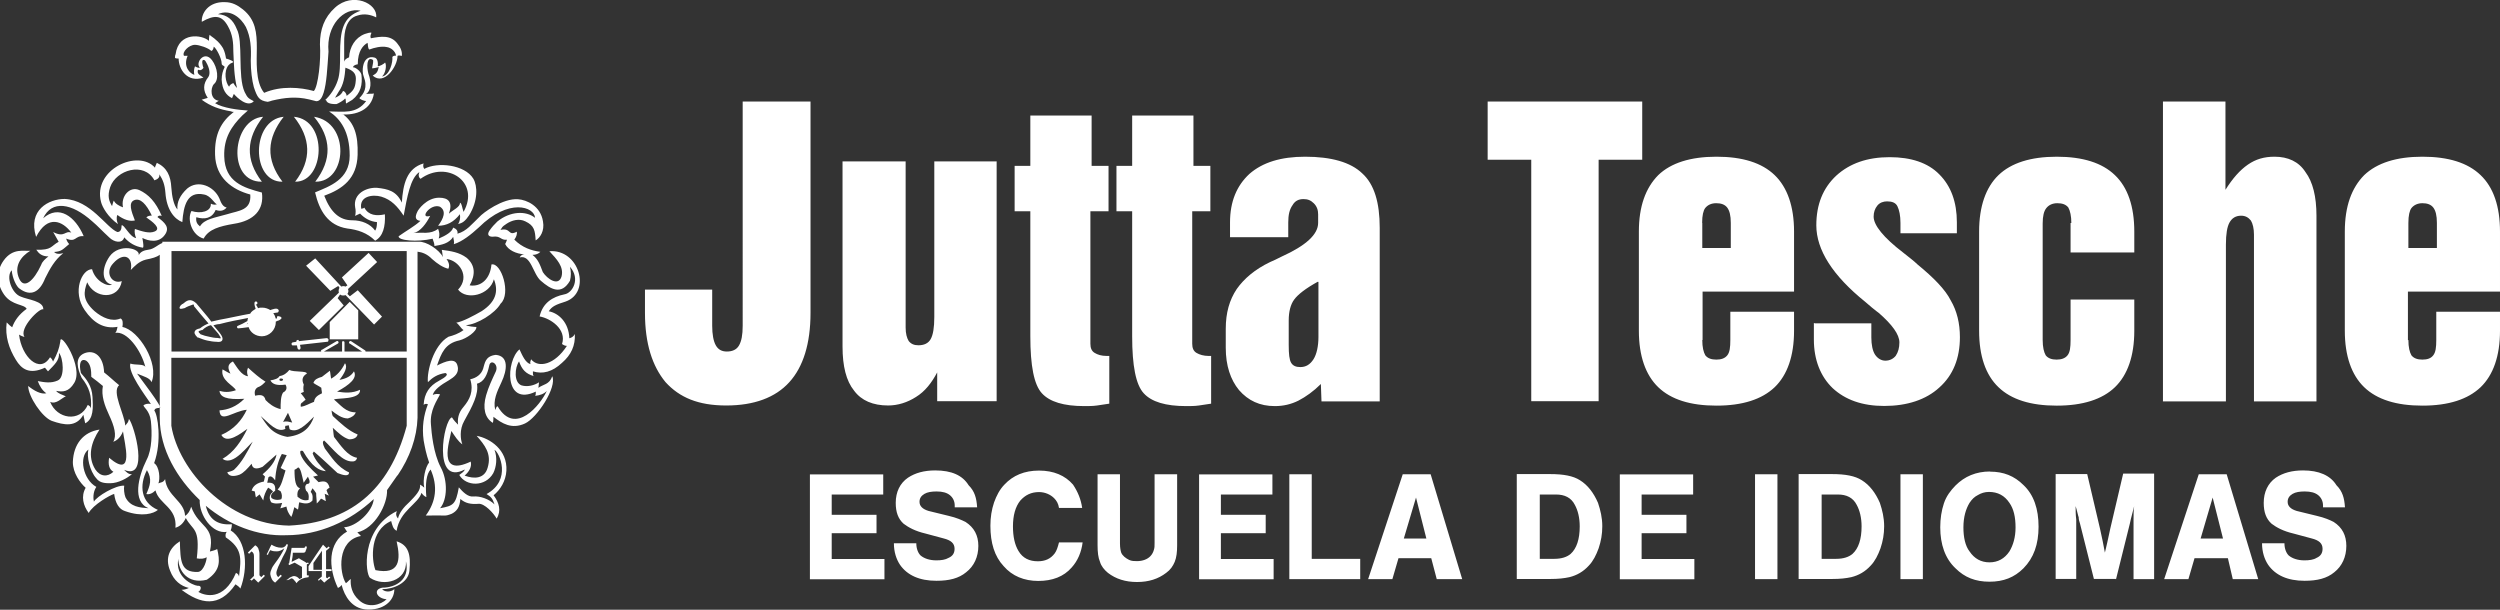 <?xml version="1.0" encoding="UTF-8"?>
<svg xmlns="http://www.w3.org/2000/svg" id="Capa_1" version="1.1" viewBox="0 0 164 40">
  <rect x="0" y="0" width="164" height="40" fill="#333333" stroke="none"/>
  <defs>
    <style>
      .st0 {
        fill: #fff;
        fill-rule: evenodd;
      }
    </style>
  </defs>
  <path class="st0" d="M153.86,33.28h-1.47v-.12c0-.28-.12-.52-.32-.68-.2-.16-.48-.24-.88-.24-.32,0-.6.04-.8.16-.2.12-.32.28-.32.52,0,.28.2.48.6.6l1.31.32c.52.12.88.28,1.11.4.56.36.83.88.83,1.57,0,.72-.28,1.33-.79,1.73-.48.4-1.11.56-1.95.56-1.11,0-1.91-.36-2.39-1.05-.24-.36-.4-.84-.4-1.41h1.47c0,.36.12.64.28.8.24.2.6.32,1.03.32.32,0,.6-.04.79-.16.28-.12.4-.32.4-.6,0-.36-.24-.56-.72-.68l-1.19-.32c-.68-.16-1.11-.4-1.43-.64-.36-.32-.52-.76-.52-1.37,0-.72.28-1.29.79-1.65.48-.32,1.07-.48,1.79-.48,1.03,0,1.79.32,2.19.97.4.4.52.84.56,1.45ZM146.15,36.62h-2.19l-.4,1.37h-1.59l2.27-6.88h1.83l2.07,6.88h-1.67l-.32-1.37ZM145.83,35.33l-.68-2.69-.79,2.69h1.47ZM138.79,37.98h-1.43l-.92-3.66c-.04-.12-.08-.24-.08-.4-.04-.08-.04-.16-.08-.28-.04-.16-.08-.32-.12-.44,0,.28,0,.56.04.88v3.9h-1.35v-6.88h2.07l.84,3.58c.12.56.24,1.09.32,1.57.04-.12.08-.36.16-.68,0-.04.08-.32.2-.92l.84-3.58h2.03v6.92h-1.35v-3.9c0-.32,0-.6.04-.88-.08.36-.2.72-.28,1.13l-.91,3.66ZM130.55,30.94c.88,0,1.59.28,2.19.88.68.64.99,1.57.99,2.73s-.32,2.05-.99,2.73c-.6.6-1.31.88-2.23.88s-1.63-.28-2.23-.88c-.68-.64-1-1.57-1-2.69,0-.56.08-1.09.24-1.57.16-.48.44-.84.76-1.17.6-.6,1.35-.92,2.27-.92ZM130.48,32.27c-.28,0-.52.08-.72.2-.24.12-.4.28-.56.52-.24.4-.4.92-.4,1.61,0,.64.12,1.21.4,1.57.32.48.76.72,1.31.72s.99-.24,1.31-.72c.24-.4.4-.92.4-1.57,0-.68-.12-1.21-.4-1.61-.32-.48-.76-.72-1.35-.72ZM126.14,31.11v6.88h-1.47v-6.88h1.47ZM117.99,37.98v-6.88h2.19c.88,0,1.51.12,1.95.4.52.32.91.84,1.19,1.49.16.48.28.97.28,1.53,0,.52-.08.97-.24,1.45-.16.44-.36.84-.64,1.13-.36.4-.79.64-1.27.76-.36.08-.76.12-1.23.12h-2.23ZM119.46,36.66h.99c.48,0,.83-.12,1.07-.32.4-.36.6-.97.6-1.81,0-.56-.12-1.05-.32-1.41-.24-.48-.68-.68-1.23-.68h-1.07v4.22h-.04ZM116.6,31.11v6.88h-1.47v-6.88h1.47ZM111.07,31.11v1.33h-3.38v1.33h2.94v1.21h-2.94v1.69h3.46v1.33h-4.89v-6.88h4.81ZM99.5,37.98v-6.88h2.19c.88,0,1.51.12,1.95.4.52.32.91.84,1.19,1.49.16.48.28.97.28,1.53,0,.52-.08.97-.24,1.45-.16.44-.36.84-.64,1.13-.36.4-.79.64-1.27.76-.36.08-.76.12-1.23.12h-2.23ZM100.97,36.66h.99c.48,0,.83-.12,1.07-.32.4-.36.6-.97.6-1.81,0-.56-.12-1.05-.32-1.41-.24-.48-.68-.68-1.23-.68h-1.07v4.22h-.04ZM93.89,36.62h-2.15l-.4,1.37h-1.59l2.27-6.88h1.83l2.07,6.88h-1.67l-.36-1.37ZM93.57,35.33l-.68-2.69-.8,2.69h1.47ZM86.05,31.11v5.55h3.18v1.33h-4.65v-6.88h1.47ZM83.47,31.11v1.33h-3.38v1.33h2.94v1.21h-2.94v1.69h3.46v1.33h-4.89v-6.88h4.81ZM75.75,31.11h1.47v4.66c0,.44-.04.8-.16,1.09-.12.28-.28.52-.56.72-.52.4-1.15.6-1.91.6s-1.39-.2-1.91-.6c-.24-.2-.44-.44-.52-.72-.12-.28-.16-.64-.16-1.09v-4.66h1.47v4.54c0,.28.04.48.08.6.08.2.28.36.52.48.16.08.36.08.52.08.36,0,.68-.12.87-.32.12-.12.2-.28.24-.44.04-.12.04-.24.04-.44v-4.5ZM70.98,33.32h-1.51c-.04-.28-.16-.48-.32-.64-.24-.24-.6-.4-.99-.4-.52,0-.91.2-1.23.56-.32.4-.48.97-.48,1.69,0,.68.12,1.21.36,1.61.28.48.72.68,1.27.68.48,0,.84-.16,1.11-.52.12-.16.2-.4.28-.72h1.55c-.08.64-.32,1.21-.72,1.65-.52.6-1.27.88-2.19.88s-1.71-.32-2.27-.97c-.6-.64-.87-1.53-.87-2.65,0-.56.08-1.05.24-1.53.16-.44.36-.84.68-1.17.56-.6,1.31-.92,2.27-.92s1.71.32,2.23.92c.32.48.52.97.6,1.53ZM64.1,33.28h-1.47v-.12c0-.28-.12-.52-.32-.68-.2-.16-.48-.24-.87-.24-.32,0-.6.04-.8.16-.2.12-.32.28-.32.52,0,.28.2.48.6.6l1.31.32c.52.12.87.28,1.11.4.56.36.84.88.84,1.57,0,.72-.28,1.33-.8,1.73-.48.4-1.11.56-1.95.56-1.11,0-1.91-.36-2.39-1.05-.24-.36-.4-.84-.4-1.41h1.47c0,.36.12.64.28.8.24.2.6.32,1.03.32.32,0,.6-.04.8-.16.28-.12.4-.32.4-.6,0-.36-.24-.56-.72-.68l-1.19-.32c-.68-.16-1.11-.4-1.43-.64-.36-.32-.52-.76-.52-1.37,0-.72.28-1.29.8-1.65.48-.32,1.07-.48,1.79-.48,1.07,0,1.79.32,2.19.97.4.4.52.84.56,1.45ZM57.94,31.11v1.33h-3.38v1.33h2.94v1.21h-2.94v1.69h3.46v1.33h-4.89v-6.88h4.81Z"></path>
  <path class="st0" d="M21.31,6.58c.36-.32.68-.8.84-1.29.16-.44.16-1.09.16-1.73,0-1.53.16-2.45,1.35-2.86-1.11-.24-2.27.97-2.11,2.69-.08,1.09-.12,2.05-.32,2.69-.08.24-.2.56-.48.56l-.48-.12c-.84-.2-1.59-.12-2.43.08-.04,0-.08.04-.12.04s-.12.04-.16.04c-.56-.08-.68-.28-.91-.97-.12-.44-.2-1.09-.2-1.73.04-.84,0-1.53-.32-2.21-.32-.6-1.03-1.21-1.83-.84.6.04.99.36,1.23.97.44.8.04,3.1.52,4.14.2.4.24.4.6.6-.4.44-1.11-.24-1.31-.48-.04.12-.08.16-.12.28-.4-.2-.64-.56-.68-1.21,0-.32.08-.6.2-.84-.08-.12-.2-.08-.2-.24,0-.32-.36-1.01-.52-1.09,0,.12-.08.28-.16.28-.2-.2-.8-.4-1.07-.4-.4,0-.87.48-.72.72h.24c-.32.72.16,1.17.44,1.25-.04-.16-.04-.36.04-.56.12.08.28.12.32.08-.32-.28.28-1.17.8-.48.36.48.48,1.29.12,1.57-.24.28-.24,1.01.32,1.09-.08.04-.16.12-.24.16.52.32,1.51.44,2.15.48l-.36.32c-.72.72-1.23,1.49-1.19,2.69.04,1.69,1.27,2.05,2.47,2.37.16,1.13-.52,1.85-1.83,2.05-.95.16-1.67.36-1.99.97-.76-.2-1.11-1.25-.8-1.81.6.2,1.31.04,1.27-.48.16.08.28.08.4.04-.16-.04-.4-.56-.84-.64-1.11-.24-1.35.72-1.43,1.81-.52-.2-1.03-.8-1.11-1.93-.04-.52-.16-.84-.4-1.21.04.2-.08.32-.32.4-.68-1.25-2.51-.68-2.9.44-.2.6-.08.92.12,1.25.04-.12.08-.32.12-.36.08.2.36.36.6.44-.16-.72.44-1.41,1.07-1.13.6.28,1.07.76,1.47,1.69-.16-.04-.24,0-.28.08.48.36.84.68.48,1.17-.4.56-1.07.4-1.47.2.08.44.08.6.04.64-.52-.08-.91-.32-1.23-.68-.12.44-.68.32-.99,0-.44-.4-.76-.76-1.11-1.05-1.35-1.21-2.66-1.41-3.22-.2,1.03-.92,2.11-.12,2.66,1.17-.6-.04-.48.44-1.15.16.04.16.12.28.2.36-.44.36-.48.48-.99.52.12.12.28.16.6.08-.56.44-.87,1.01-1.19,1.65-.36.92-.95,1.21-1.67.68-.2-.12-.48-.68-.52-1.21-.4.4,0,1.53.6,1.73.44.2,1.51.28,1.47.84-.2-.16-1.63,1.25-1.23,1.81-.12-.04-.24-.08-.36-.16.16,1.45,1.35,2.61,2.03,1.49.08.04.16.16.2.28.28-.52.4-.84.48-1.33-.04-.72,1.55,1.69.91,2.73-.36.6-.76.6-1.19.52.16.2.4.24.64.36-.24.08-.64.56-1.03.36.44,1.13,1.95,1.37,2.47.2.12.08.16.08.2.24.08-.84-.12-1.41-.6-2.01-.28-.6-.48-1.33.16-1.61.68-.28,1.27.2,1.31,1.25.36.28.64.56.99.84-.52.4.36,1.93.4,2.65.12-.16.2-.2.24-.44.36.44,1.35,4.06-.32,3.34.16.16.32.32.52.28-.32.28-.91.6-1.43.6-.28,0-.68,0-.91-.32-.44-.48-.64-1.45-.52-1.89-.64.48-.36,1.97.52,2.45-.24.36-.2.8-.16.97.2-.36,1.43-1.09,1.99-1.05-.04.2,0,.56.08.76.32.64.95.68,1.51.72-1.07-.44-.68-2.05-.12-3.18.36-.68.36-1.77.28-2.53-.08-.72-.52-.92-.48-1.05.12-.08.28-.12.48-.08-.4-.6-1.51-2.05-1.35-2.65.32.12.91,0,.99.24-.28-1.13-1.23-2.41-1.99-2.25.08-.04.12-.2.16-.4-.91.16-1.59-.28-2.15-1.09-.84-1.21-.2-2.69.48-2.69.2.76.99,1.17,1.31,1.01-.68-.12-.72-1.05-.16-1.85.64-.88,2.03-.52,1.91-.08.12-.24.36-.32.64-.36.36-.04.6-.32.91-.44v-.08h16.82c.48-.04,1.35.52,1.59,1.01-.04-.16-.04-.32-.08-.48.6.08,1.15.16,1.63.52.56.48.6,1.09.2,1.81.76.12,1.35-.44,1.43-1.37.64-.16,1.31,1.93.6,2.57-.36.64-1.55,1.37-2.27,1.41.12.08.56.12.68.12.04.28-.64.76-1.11.88-.95.2-1.19.84-1.47,1.65.56-.28,1.23-.56,1.35.04.12.48-.24.72-.56.92-.56.32-.99.64-1.07.97.16-.08.32-.08.48-.04-.2.4-.68,1.05-.6,1.97.04.56.16,1.89.64,2.81.48.88.44,2.13-.04,2.69.87-.16,1.03-.24,1.23-1.37.28.32.6.64.95.6.44-.04,1.03.16,1.39.52-.12-.36-.2-.48-.52-.68,1.67-.92.84-2.73.52-2.9.2.52.12,1.13-.08,1.53-.52.92-1.79.88-2.23.12.08-.08.32-.2.36-.36-2.15,1.13-1.39-3.3-.84-3.42.12.2.28.36.4.48-.04-.36,0-.76.36-1.17.4-.48.68-1.01.44-1.81.4-.08.72-.32.84-.68.12-.36.12-.84.84-.92.84.08.76.97.36,1.81-.28.6-.56,1.17-.4,1.81.04-.08.08-.28.16-.24,1.15,1.97,2.82-.12,3.22-1.01-.2.2-.44.28-.76.32.04-.08.04-.16.04-.28-2.11,1.01-1.95-2.05-1.07-2.77.2.44.4.88.72.97-.04-.12,0-.2.04-.32.48.6,1.55.36,2.35-.88-.12,0-.2-.04-.32-.12.32-.97-.76-1.69-1.47-1.81.2-.88.84-1.29,1.63-1.45.52-.08,1.07-1.01.36-1.81.08.32.08.6,0,.92-.56.97-1.27.56-1.91,0-.52-.44-.64-1.73-1.39-1.53.08-.16.2-.2.32-.2-.56-.04-1.07-.28-1.27-.68.04-.08.08-.16.12-.28-.44.04-.4-.28-.95-.2-.28,0-.36-.16-.2-.4.2-.28.28-.36.52-.6.84-.68,1.87-.72,2.47-.24-.04-.72-1.71-1.33-3.7.64-.48.44-1.07.92-1.63,1.09.04-.12,0-.28-.04-.48-.28.44-.76.52-1.23.6,0-.12-.04-.28-.12-.48-1.03.24-2.27.12-2.23-.16.44-.32,1.03-.64,1.43-1.01-.36-.04-.36-.28-.2-.6.04-.12.6-.92,1.43-.92.6,0,.91.28.64,1.05.24-.24.76-.44.72-.72.12,0,.16.4.24.6,1.11-1.97-1.11-3.42-2.82-2.17-.12-.08-.16-.24-.08-.44-.6.4-.8,1.65-1.03,2.86-.4-.6-.8-1.05-1.47-1.25-.56-.16-1.47-.04-1.31.8.08-.04.12,0,.2-.08.28.52.8.56,1.35.44.04.8-.12,1.45-.64,1.73-.52-.52-1.15-.72-1.83-.8-1.27-.2-1.83-1.17-2.11-2.37.95-.4,2.27-.84,2.27-2.41s-.6-2.41-1.35-2.9c.91,0,1.79.2,2.43-.68-.12,0-.44-.12-.44-.2.28-.28.56-.68.28-1.41-.08-.2-.08-.48-.04-.68.08-.44.36-.68.76-.56.16.04.24.28.2.56.08.04.44-.16.48-.24.12.16.04.72-.2.92.52-.08.72-.97.68-1.29.08-.08.16-.08.24-.08-.04-.28-.32-.52-.6-.56-.36-.08-.84.04-1.15.16-.12-.08-.08-.36-.12-.44-.28.16-.64.52-.64,1.41-.04,0-.28.04-.32.2.12-.04.52.24.56.48.08.64-.04,1.21-.6,1.65-.08.04-.32.2-.4.24-.04,0,0-.36-.08-.32-.08.12-.44.32-.56.36-.2,0-.64,0-.68-.28ZM12.68,19.97c-.24.08-.44.16-.56.24-.28.08-.44.08-.28-.16l.04-.04s.08-.08.12-.08c.24-.2.48-.4.87-.04.72.84.91,1.09.99,1.21.16-.04.36-.08.52-.12.68-.12,1.35-.28,2.03-.4.08-.16.24-.24.36-.32-.2-.56.04-.48.04-.48.04,0,.08.04.08.12-.04.08-.08.08-.12.08,0,0,.04,0,.16.24.08-.04.16-.04.28-.04.2,0,.4.08.52.16.04,0,.08-.04.12-.04.24-.08.4-.08.44.08,0,.04-.04.12-.08.12-.08,0-.2.04-.28.04.08.12.12.2.16.36.04,0,.08,0,.08-.04v-.04c0-.08.04-.08.08-.08.08,0,.12.04.16.04.12.08.04.16-.12.24-.04,0-.12.04-.2.08v.04c0,.52-.44.92-.91.92-.4,0-.76-.24-.87-.6-.32.04-.56.08-.68.08-.08,0-.12-.12-.04-.16.2-.08.44-.2.64-.32,0-.08.04-.16.04-.2-.64.12-1.27.24-1.87.4-.12,0-.28.04-.4.08.08.08.16.2.4.48.12.16.2.28.2.4,0,.16-.12.24-.4.2-.2,0-.4-.04-.6-.08-.2-.04-.4-.12-.6-.2h-.04c-.2-.2-.24-.32-.16-.44.04-.08.16-.12.32-.16.2-.16.36-.24.56-.32-.95-1.13-.12-.12-.95-1.13q0-.08-.04-.12ZM16.26,21.21v.04s-.08,0-.12.04c.04-.04.08-.04.12-.08ZM13.84,21.33l.48.56c.08.12.16.24.16.28s-.04.04-.2,0c-.2,0-.4-.04-.56-.08-.2-.04-.36-.08-.56-.16-.12-.12-.16-.16-.12-.2.04-.04.12-.04.2-.08h.04c.16-.16.36-.28.56-.32ZM12.44,19.89s-.12.04-.16.08c.04-.04.08-.04.16-.08ZM21.11,22.94s-.08.04-.04.12h-9.82v-6.59h15.43v6.59h-2.7s0-.08-.04-.08l-.91-.6s-.08-.04-.12.04c-.04.08,0,.12.04.12l.8.52h-1.15v-.6s0-.08-.08-.08-.08.04-.08.08v.6h-1.19l.91-.52s.08-.04.04-.12c-.04-.08-.08-.04-.12-.04l-.95.56ZM21.47,22.42l-1.79.2.04.2s0,.08-.08.12c-.08,0-.08-.04-.12-.08l-.04-.2h-.28c-.08,0-.12-.16,0-.2l.24-.04v-.04c0-.08.16-.12.16-.04v.04l1.83-.2s.08,0,.12.08c0,.16-.04.16-.08.16ZM22.51,7.5c.72.56.99,1.33.95,2.65-.04,1.57-.99,2.25-2.19,2.69.44,1.13,1.03,1.61,1.83,1.61.64,0,1.19.24,1.51.68.08-.12.12-.28.12-.56-.44-.04-.8-.24-1.11-.56-.08.04-.28.12-.32.16.04-.2.04-.4,0-.56-.16-.92.76-1.33,1.43-1.29.72.08,1.27.2,1.63.97.08-1.21.32-2.25,1.43-2.57-.04.12-.04.24.04.36.87-.48,2.66-.28,3.22.64.28.48.32,1.45-.28,2.41-.24.36-.44.52-.72.56.12-.16.16-.4.12-.64-.4.52-.87.76-1.43.76.36-.48.56-.97.12-1.25-.64-.24-1.39.84-.64.6-.24.48-.64,1.05-1.11,1.13.6-.08,1.11.12,1.63-.28.08.2.12.4.04.64.48-.2.87-.44.95-.72.2.08.32.2.28.4.6-.16.95-.64,1.43-1.09.24-.28,1.55-1.25,2.55-1.17.56.04,1.47.44,1.63,1.45.12.64-.2,1.09-.48,1.25-.04-.64-.08-.97-.68-1.25-.4-.2-.87-.08-1.23.16-.36.24-.24.2-.4.4.72-.16.48.44,1.07.12.04.16-.04.36-.16.52.52.52,1.11.72,1.71.8-.12.12-.28.2-.52.2.36.28.48.6.68,1.13.28.44,1.03.97,1.23.28.16-.64-.32-1.13-.8-1.65,1.95-.16,2.78,2.69,1.07,3.3-.64.2-.91.32-1.11.64.64.12,1.31.72,1.35,1.77.16-.04.28-.12.36-.28.04.76-.24,1.37-.84,1.89-.64.6-1.27.76-1.91.56,0,.24,0,.28.08.32-.56-.16-.8-.44-.99-.97-.28.4-.36,1.37.16,1.57.4.12.84,0,1.15-.2,0,.08-.04.28-.04.36.32-.24.72-.2.91-.76.32.72-.99,2.73-1.79,3.1-.87.4-1.51,0-2.07-.44,0,.12,0,.28-.04.4-.52-.32-.68-.97-.44-1.81.16-.56.4-1.05.64-1.57.2-.48-.36-.84-.44-.36-.12.56-.32,1.05-.8,1.17.12.68-.28,1.45-.84,2.45-.32.56-.24,1.21-.12,1.53-.28-.2-.48-.52-.72-.88-.12.68-.95,3.06,1.27,2.01.08.32-.08.64-.4.92.64.24,1.31.2,1.51-.52.28-.92-.2-1.49-.72-2.09.87.16,2.03.92,1.95,2.29-.04.68-.4,1.25-.84,1.61.36.48.52,1.01.2,1.53-.2-.36-.8-1.01-1.19-.97-.52.04-.87-.04-1.19-.32-.04.56-.24.8-.56.97-.52.2-.28.08-1.71.12.68-.92.8-1.93.32-3.02-.28.28-.36.97-.28,1.81-.12-.04-.24-.16-.32-.28-.2.72-1.43,1.17-1.63,2.49-.24-.12-.28-.36-.36-.64-1.39.6-1.31,2.49-1.03,3.22,1.59.32,1.67-.64,1.39-1.89.76.24.95.84.84,1.93-.08.8-1.03,1.21-1.79,1.21.12.16.52.24.8,0,0,.8-.76,1.41-1.87,1.33-.91-.08-1.39-.84-1.59-1.61-.08.12-.16.16-.24.2-.64-1.33-.68-2.98.6-3.7-.08-.08-.12-.2-.2-.28.8-.04,1.87-1.01,1.95-1.85-1.55,1.45-3.58,2.37-5.73,2.37-1.91.08-3.78-.68-5.29-1.93.2.84.72,1.29,1.71,1.21,0,.2-.04.32-.08.4,1.07.68,1.15,2.49.64,3.82-.08-.12-.2-.2-.32-.28-1.07,1.57-2.31,1.29-3.54.36.16,0,.32-.04.48-.12-.52-.12-.99-.48-1.23-1.13-.36-.88,0-1.53.64-1.93.04,1.29.04,2.05,1.19,2.01.4-.04.6-.88.56-.97-.16.12-.4.12-.64.08.24-2.05-.28-1.81-.72-2.65-.16.36-.4.56-.68.64.12-1.33-1.07-1.53-1.31-2.45-.2.2-.4.28-.6.24.24-.56.4-.97.04-1.57-.52,1.01-.4,2.13.72,2.61-.28.24-1.03.48-2.15.08-.4-.12-.64-.52-.72-1.13-.28.08-1.39.72-1.67,1.25-.36-.48-.52-1.09-.2-1.65-.36-.32-.84-.97-.84-1.69.04-1.17.68-1.97,1.75-2.13-.56.84-.8,1.77-.28,2.61.32.48.8.52,1.19.16-.28-.16-.36-.48-.28-.92,1.71,1.45.99-1.01.91-1.73-.16.4-.4.6-.64.68.24-.4.08-1.01-.28-1.77-.28-.6-.52-1.25-.4-1.89-.24-.2-.48-.4-.76-.6,0-.44-.04-.84-.32-1.05-.36-.2-.52.16-.36.8.36.4.72.84.76,1.57.04.68.08,1.45-.48,1.73-.04-.2-.08-.36-.12-.56-.48.84-1.27.68-2.07.4-.64-.24-1.55-1.61-1.55-2.29.4.32.84.56,1.19.48-.28-.2-.44-.48-.56-.8.44.08.87.16,1.31-.04.48-.2.36-1.49.08-1.81.04.48-.28.76-.72,1.21-.08-.08-.12-.16-.2-.24-1.03.48-1.55.08-1.91-.52-.44-.72-.72-1.53-.6-2.45.16.16.24.24.36.32.16-.44.44-.84.95-1.21-.16-.32-.95-.2-1.47-.92-.48-.68-.56-1.53-.04-2.25.6-.84,1.35-.6,1.75-.64-.6.36-1.11,1.01-.72,1.85.32.68.95.12,1.43-.92.08-.24.28-.4.48-.56-.44,0-.64-.2-.8-.44,1.03.04.95-.24,1.47-.52-.12-.2-.24-.44-.36-.64.76.4.76-.12,1.19.04-.56-.76-1.55-1.21-2.31.28-.56-1.77.84-2.49,1.87-2.49,1.71.08,2.74,1.89,3.46,2.17.2,0,.28-.16.28-.44.16-.08.52.76.95.84-.08-.2-.12-.4-.08-.6.48.16.95.32,1.31.16.44-.2-.16-.64-.56-.92.08-.08.2-.12.36-.12-.36-.76-.76-1.17-1.15-1.01-.4.16-.2.72.04,1.33-.32.08-.72-.04-1.15-.36-.08.2-.04.4.04.6-.68-.48-1.03-1.13-1.11-1.45-.56-2.13,2.43-3.5,3.54-2.25,0-.08.08-.2.12-.32.68.32.91.88.95,1.61.04.6.16,1.17.4,1.45-.04-.48.16-.92.64-1.37.72-.6,1.75-.16,2.11.64.12.32.24.56.48.6-.16.2-.4.28-.72.16-.24.56-.72.64-1.27.48-.04.28.04.44.24.6.28-.48.95-.56,1.79-.8.76-.24,1.59-.24,1.51-1.29-1.19-.32-2.27-1.09-2.31-2.61-.04-1.37.4-2.17,1.23-2.81-.08,0-.12,0-.2-.04-.72-.12-1.31-.32-1.91-.76.12-.04.28-.08.4-.12-.32-.48-.32-.92.04-1.37.16-.24.04-.64-.12-.92-.08-.16-.12-.2-.2-.2-.16,0-.04.44,0,.52-.08.12-.2.2-.36.12-.08.28.08.32.36.52-1.07.36-1.63-.56-1.63-1.25-.08,0-.16,0-.24-.04,0-.08,0-.16.04-.24.2-1.49,1.75-1.29,2.19-.88,0-.12,0-.24.04-.4.12.12.28.2.4.32.2.16.36.36.48.56.12.24.16.44.2.68.16.04.64.2.4.28-.12.04-.16.08-.24.16-.32.4-.2,1.13.04,1.41.04-.12.16-.2.28-.24.08.12.12.2.24.32-.2-.8-.2-1.57-.24-2.37,0-.6-.04-1.13-.36-1.69-.4-.72-.87-.76-1.71-.28-.04-.56.44-1.33,1.51-1.29.48,0,.84.2,1.19.48.84.68.91,1.53.91,2.53,0,.8-.12,2.21.48,2.94,1.11-.48,2.39-.36,3.26-.12.28-.28.48-2.05.4-3.06,0-.97.28-1.77.99-2.41,1.15-1.05,2.82-.28,2.7.64-.32-.16-.76-.28-1.23-.12-.76.2-.87,1.09-.87,1.73v1.29c.04-.12.12-.2.32-.28.04-.68.4-1.29,1.03-1.53.12-.04.36-.12.44-.08-.08.2-.08.24-.04.36.64-.12,1.31-.24,1.75.36.2.24.32.52.28.8-.16-.04-.24-.04-.28,0,0,.68-.87,1.97-1.63,1.29.28-.16.32-.24.4-.56-.16.04-.32.08-.44.08.04-.24.12-.52.04-.56-.4-.24-.4.48-.28.92.2.52.2,1.09-.16,1.33.12-.04.4,0,.52-.04-.16,1.09-1.19,1.45-2.15,1.37ZM22.66,4.44c.08.04.12.04.2.08.36.16.52.36.48.76-.04.52-.16.68-.6,1.01,0-.12-.12-.32-.24-.32-.12.28-.4.4-.52.44l.24-.4c.32-.44.4-1.01.44-1.57ZM26.08,31.19c.8-1.17,1.27-2.49,1.31-3.78v-10.9c.32.04.64.16.95.48.36.32.72.56,1.07.64.08-.16.08-.36-.12-.64.8.08,1.59,1.13.76,2.01.56.72,2.07.36,2.35-.68.32.8.12,1.49-.8,2.09-.56.32-1.23.68-1.67.76.16.08.32.4.48.48-.32.24-.68.36-.99.44-.99.56-1.43,2.29-1.35,2.98.28-.28.6-.52,1.15-.6.2.08.08.24-.44.52-.6.32-.95.8-.99,1.57.08-.08.2-.08.28-.04-.28.72-.4,1.49-.28,2.37.08.44.16.88.36,1.45-.24.28-.44,1.13-.32,1.65-.08-.08-.2-.16-.28-.2.08.36-.32.76-.68,1.13-.4.36-.68.72-.76,1.09-.12-.12-.16-.28-.08-.48-2.39,1.17-2.07,4.14-1.75,4.38.91.6,2.43.2,2.35-1.09.28,1.21-.68,1.73-1.55,1.73-.64.12-.36.72.28.76-.36.36-1.23.64-1.83.04-.44-.4-.56-.92-.52-1.37-.12.08-.2.2-.32.28-.44-.68-.6-2.81.99-3.1-.08-.08-.16-.16-.24-.24,1.15-.24,1.99-1.85,1.95-2.77l.68-.97ZM10.14,26.92c0-.12.16-.16.32-.16.36.12-1.43-2.17-1.47-2.25.48.2.84.28.95.56.52-1.21-.84-3.42-1.91-3.62.04-.24.04-.48-.12-.56-.56.24-1.19-.04-1.71-.48-.8-.72-.72-1.25-.48-1.89.48,1.09,2.07,1.17,2.27-.08-.64.24-1.15-.56-.56-1.17.68-.76,1.31-.44,1.15.44.24-.24.52-.56.99-.68.4-.08.72-.16.91-.32v10.7c0,2.09,1.15,3.98,2.62,5.39-.04,1.01.84,2.25,1.79,2.09-.08.04-.12.2-.08.36,1.07.72,1.03,1.33.87,2.57-.04-.12-.04-.16-.2-.24-.8,1.89-2.07,1.49-2.47,1.25.2-.12.24-.44-.04-.4-.36-.04-1.51-.6-1.27-1.77,0,.76.6,1.69,1.87,1.37.95-.64.84-1.29.68-2.01-.16.08-.32.12-.48.16.36-1.73-.72-1.53-1.23-2.94-.08.28-.2.48-.4.6-.04-.97-1.19-1.29-1.31-2.41-.12.24-.28.2-.44.28.12-.28.08-1.09-.28-1.33.52-1.41.24-3.22,0-3.46ZM20.56,37.38h.56v-1.25c-.2.28-.36.52-.56.8v.44ZM20.91,38.1s.08-.08.12-.12c.08.08.16.16.24.24.12-.12.28-.24.4-.32t-.08-.08s-.08.08-.12.12c-.04-.04-.08-.04-.08-.08v-.4h.36v-.12h-.36v-1.21c.08-.08.16-.12.24-.2t-.08-.08s-.08.08-.12.12c-.08-.08-.16-.16-.24-.24-.32.48-.64.92-.95,1.41v.32h.87v.36c-.08.08-.16.12-.24.2,0,.04.04.08.04.08ZM18.89,38.06s.04-.04.08-.04c.08-.04.12-.08.16-.08s.12.04.2.16c.04.04.08.08.12.16.16-.24.44-.36.8-.4v-.12h-.12v-.72s.08-.04.12-.04c0-.04-.04-.08-.04-.08-.04,0-.08.04-.08.04-.16-.12-.36-.2-.52-.32-.16.08-.32.16-.48.24.04-.2.08-.4.08-.6h.68c.08,0,.16-.04.16-.12.04-.08.08-.2.08-.28-.04,0-.08-.04-.08-.04t-.04.08s-.04.04-.08.04h-.8c-.04.32-.12.68-.16,1.01,0,0-.04,0-.04.04s.04.08.04.08c.12-.04.24-.12.36-.16.16.08.32.2.48.28v.72s-.12.04-.16.08t-.08-.08c-.08-.08-.2-.12-.28-.12s-.16.04-.24.08c-.04,0-.08.08-.24.16,0,0-.04,0-.04.04.08-.08.08-.04.12,0ZM18.05,38.22c.16-.16.28-.28.44-.44t-.08-.08s-.12.12-.16.16c-.08-.08-.12-.16-.12-.28,0-.08.04-.2.12-.4.24-.52.4-.84.48-.97.08-.16.12-.32.16-.48-.04,0-.04-.04-.08-.04-.04.04-.04.08-.08.12-.08.08-.16.12-.28.12-.24,0-.44-.08-.64-.2-.12.2-.2.44-.32.64.04,0,.08.04.08.04.04-.12.08-.2.16-.32.16.08.32.08.44.08.16,0,.32-.08.48-.2-.12.28-.32.6-.6.97-.12.16-.2.28-.24.4-.04.08-.08.2-.08.32.04.24.12.44.32.56ZM16.5,38.1s.08-.08.16-.16c.08.08.2.2.28.28.16-.16.28-.28.44-.44t-.08-.08s-.12.12-.16.16c-.04-.04-.08-.08-.12-.12v-1.41c0-.12-.04-.24-.08-.36-.04-.08-.12-.16-.2-.2-.16.16-.32.32-.48.48t.08.08s.12-.12.16-.16c.12.08.16.16.16.32v1.29c-.08.08-.2.2-.28.28.08-.04.12,0,.12.04ZM18.89,27.08l.28.64c-.2-.04-.36-.12-.6-.04l.32-.6ZM18.73,27.93c.08,0,.12,0,.2-.04.04.08.04.2.08.28.52.24,1.03-.28,1.59-.84-.24.68-.68,1.21-1.75,1.33-1.07-.2-1.35-.8-1.75-1.37.56.48,1.07,1.13,1.63.84-.04-.04-.04-.12,0-.2ZM18.45,24.83c.08,0,.12.04.12.08s-.08.08-.12.08c-.08,0-.12-.04-.12-.08,0-.08.04-.08.12-.08ZM20.12,31.75c-.12.12-.12.24-.04.44.16.12.2.32.16.6-.24.08-.48,0-.72-.2-.04-.24,0-.4.16-.56-.28-.08-.36-.48-.36-1.21.08-.04.16-.08.24-.16.16.04.24.48.36,1.01.08-.12.2-.28.28-.4.16.32.16.48-.08.48ZM18.73,30.86c-.16.52-.28,1.05-.52,1.25.08.04.12.08.2.12.08.16.12.36.04.52-.24.08-.48.04-.64-.08-.08-.16,0-.32.24-.48.04-.4-.12-.56-.52-.52.04-.12.04-.24.08-.36.16-.16.32.04.44.2.04-.72.2-1.29.44-1.73.12.04.2.04.32.08-.12.28-.28.56-.4.84.12.08.24.12.32.16ZM19.76,26.68c.28-.04.52-.2.84-.32.04-.32.28-.44.52-.56,0-.12-.04-.24-.04-.36-.16-.12-.36-.2-.52-.32.08-.24.28-.32.56-.4.16-.12.32-.24.52-.4.04.16.04.32.08.52.36-.2.68-.52.91-1.01.2.24-.04.68-.36,1.09.44-.08.76-.24.95-.56.24.44-.28.88-1.11,1.33.52.08.99.12,1.51-.12.04.68-1.55.52-1.71.64.44.36.76.84,1.43.84-.08.2-.24.32-.52.4-.4,0-.76-.28-1.07-.52,0,.08.04.28.08.36.52.48,1.03.97,1.63,1.21-.04.2-.24.32-.56.32-.4-.12-.72-.44-1.07-.76.04.2.04.4.08.6.44.56.87,1.25,1.51,1.37,0,.08-.08.24-.28.24-.68.04-1.27-.8-1.87-1.37-.12.04-.12.2.04.52.44.56.8,1.21,1.59,1.57,0,.28-.36.2-.76.04-.52-.48-1.03-.97-1.55-1.41-.04.04-.04.08-.08.12.16.44.48.8.87,1.17-.44-.04-.91-.28-1.51-1.33-.16-.04-.2,0-.16.2.16.48.68.97,1.15,1.41-.12.04-.2.04-.32.08.12.12.24.24.36.36.32-.08.6-.12.72.36-.08.04-.12.08-.2.16.04.12.08.24.16.36-.08-.04-.2-.08-.28-.12.04.16.04.32.08.48-.12-.04-.2-.12-.32-.16-.08.12-.2.24-.28.32,0-.24-.04-.44-.04-.68-.08-.12-.16-.24-.24-.32-.04.08-.08.16-.12.24.08.08.16.2.12.56-.24.28-.56.2-.87.12-.04.16-.04.32-.08.48-.08-.04-.16-.12-.24-.16-.08.28-.12.48-.2.64-.2-.24-.28-.44-.32-.68-.12.04-.28.08-.4.12.04-.12.08-.24.12-.36-.24.04-.48.08-.72-.04-.12-.2-.12-.36-.04-.52.04-.08.12-.12.16-.2-.12-.12-.24-.2-.32-.24-.16.24-.28.52-.32.84-.08-.12-.16-.28-.24-.4-.08.08-.16.12-.24.2-.04-.12-.04-.28-.08-.4-.08,0-.12-.04-.2-.04.08-.32.36-.52.8-.6.04-.12.04-.24.08-.32-.04-.04-.08-.08-.16-.16.48-.4.84-.84.91-1.29-.32.28-.6.52-.91.8-.44.2-.68.12-.72-.2-.28.32-.52.6-.8.72-.44.16-.72.08-.8-.16.16-.04.32-.08.44-.16.52-.48.87-1.17,1.23-1.85-.36.36-.68.76-1.11,1.05-.48.32-.76.16-.87.08.76-.44,1.23-1.17,1.63-1.97-.4.28-1.35,1.05-1.71.4.84-.36,1.35-.97,1.67-1.65-.87.08-1.75.92-1.79.04.56-.04,1.11-.24,1.63-.76-1.19.08-1.59-.12-1.63-.52.28.08.6.12,1.07-.04-.08-.28-1.03-.64-.87-1.37.16.08.32.2.52.28-.16-.32-.24-.6.16-.8.28.4.56.92.99.97-.08-.2-.08-.36,0-.56.4.36.76.68,1.15.92-.12.12-.24.24-.4.32-.28.08-.36.32-.28.6.32-.08.6-.08.68.28.24.24.52.48.99.6,0-.4,0-.84.16-1.09.24-.12.28-.32.16-.52-.6.08-.87-.04-.99-.28.28-.04.52-.12.6-.28.28-.04.48-.2.64-.4.32.16,1.15.04,1.15.24-.28.16-.36.4-.2.72-.04.16-.04.32,0,.48-.08.04-.12.04-.2.08.12.16.24.28.32.44-.08.04-.12.08-.2.16-.16.08-.12.2-.12.28ZM20.6,7.66c2.39.36,2.19,4.3.08,4.26,1.11-1.45,1.07-2.86-.08-4.26ZM18.61,7.66c-1.11,1.41-1.19,2.81-.08,4.26-2.07.04-2.07-4.06.08-4.26ZM17.26,7.66c-1.11,1.41-1.19,2.81-.08,4.26-2.31.04-1.99-4.1.08-4.26ZM19.28,7.66c2.27.2,2.03,4.3.08,4.26,1.11-1.45,1.03-2.86-.08-4.26ZM20.68,16.95l1.71,1.85c.08-.04.2-.04.28,0l.12-.08-.36-.52,1.75-1.61.56.6-1.91,1.77c.04.12.04.2-.04.32l.16.16.52-.4,1.59,1.73-.52.52-1.87-1.93c-.12.04-.28.04-.36-.04l-.16.24.4.48-1.63,1.61-.6-.6,1.91-1.85c-.04-.16,0-.24.04-.32l-.08-.12-.52.32-1.59-1.65.6-.48ZM23.5,22.26h-1.87v-1.13l1.31-1.33.56.56v1.89ZM11.25,23.47h15.43v4.46c-1.15,4.34-3.82,6.35-7.72,6.55-4.06-.08-7.24-3.62-7.72-6.55v-4.46Z"></path>
  <path class="st0" d="M157.99,22.3c0,.48.08.8.2,1.01.16.2.4.28.72.28s.56-.08.71-.28c.16-.2.2-.52.2-1.01v-1.85h4.18v1.25c0,1.65-.44,2.9-1.27,3.7-.84.8-2.11,1.21-3.82,1.21s-2.98-.4-3.82-1.21c-.83-.8-1.27-2.05-1.27-3.7v-6.51c0-1.65.44-2.86,1.27-3.7.84-.8,2.11-1.21,3.82-1.21s2.98.4,3.82,1.21c.84.8,1.27,2.05,1.27,3.7v3.94h-6.04v3.18h.04ZM157.99,14.62v1.65h1.87v-1.65c0-.48-.08-.8-.24-1.01-.16-.2-.4-.28-.71-.28s-.56.12-.72.32c-.12.16-.2.48-.2.97ZM141.89,26.32V6.66h4.1v5.79c.48-.76.95-1.29,1.47-1.65.52-.36,1.07-.52,1.75-.52.88,0,1.59.32,2.03,1.01.48.64.72,1.61.72,2.86v12.18h-4.1v-10.94c0-.4-.08-.72-.2-.92-.16-.2-.36-.32-.64-.32-.36,0-.6.16-.76.44-.16.28-.24.76-.24,1.45v10.29h-4.14ZM135.88,14.62c0-.44-.08-.8-.2-1.01-.16-.2-.4-.28-.72-.28s-.56.12-.72.32c-.16.2-.24.52-.24,1.01v7.64c0,.48.08.8.2,1.01.16.2.4.28.71.28s.56-.08.72-.28c.16-.2.2-.52.2-1.01v-2.65h4.18v2.05c0,1.65-.44,2.9-1.27,3.7-.83.8-2.11,1.21-3.82,1.21s-2.98-.4-3.82-1.21c-.84-.8-1.27-2.05-1.27-3.7v-6.51c0-1.65.44-2.9,1.27-3.7s2.11-1.21,3.82-1.21,2.98.4,3.82,1.21c.84.8,1.27,2.05,1.27,3.7v1.37h-4.18v-1.93h.04ZM119.02,21.21h3.74v.92c0,.48.08.88.24,1.13.16.24.4.4.68.4s.52-.12.68-.32c.16-.24.24-.52.24-.88,0-.52-.48-1.17-1.35-1.93l-.16-.12c-.16-.12-.4-.32-.72-.6-2.15-1.73-3.22-3.42-3.22-5.03,0-1.37.44-2.45,1.31-3.26.88-.8,2.03-1.21,3.5-1.21,1.39,0,2.51.36,3.26,1.13.76.76,1.15,1.81,1.15,3.14v.72h-3.7v-.68c0-.48-.08-.84-.2-1.09-.12-.24-.36-.32-.68-.32-.24,0-.48.08-.64.28-.16.2-.24.44-.24.72,0,.56.64,1.37,1.95,2.37.4.32.72.56.92.76,1.07.88,1.83,1.65,2.19,2.37.4.68.6,1.49.6,2.41,0,1.37-.44,2.49-1.35,3.3-.87.8-2.11,1.21-3.62,1.21-1.43,0-2.55-.4-3.38-1.17-.79-.76-1.23-1.85-1.23-3.18v-1.09h.04ZM111.67,22.3c0,.48.08.8.2,1.01.16.2.4.28.72.28s.56-.08.72-.28c.16-.2.2-.52.2-1.01v-1.85h4.18v1.25c0,1.65-.44,2.9-1.27,3.7-.84.8-2.11,1.21-3.82,1.21s-2.98-.4-3.82-1.21c-.83-.8-1.27-2.05-1.27-3.7v-6.51c0-1.65.44-2.86,1.27-3.7.83-.8,2.11-1.21,3.82-1.21s2.98.4,3.82,1.21c.83.8,1.27,2.05,1.27,3.7v3.94h-6v3.18ZM111.67,14.62v1.65h1.87v-1.65c0-.48-.08-.8-.24-1.01-.16-.2-.4-.28-.72-.28s-.56.12-.72.32c-.12.16-.2.48-.2.97ZM100.49,26.32h4.38v-15.84h2.86v-3.82h-10.14v3.82h2.86v15.84h.04ZM86.65,25.19c-.48.48-.99.84-1.47,1.09-.48.24-.99.36-1.55.36-.99,0-1.75-.36-2.35-1.05-.56-.68-.87-1.61-.87-2.77v-1.25c0-1.05.24-1.89.72-2.61.48-.68,1.19-1.29,2.19-1.77.2-.08.44-.2.76-.36,1.59-.72,2.39-1.45,2.39-2.21v-.56c0-.28-.08-.52-.28-.72-.2-.2-.4-.28-.68-.28-.32,0-.56.12-.72.4-.2.28-.28.64-.28,1.13v.97h-3.82v-.97c0-1.37.44-2.41,1.27-3.18.87-.76,2.07-1.13,3.66-1.13,1.71,0,2.98.36,3.74,1.09.8.72,1.15,1.93,1.15,3.58v11.38h-3.82l-.04-1.13ZM86.45,18.48c-.8.44-1.31.84-1.55,1.17-.24.32-.36.8-.36,1.37v1.61c0,.6.04.97.16,1.17.12.2.32.28.6.28.36,0,.64-.16.87-.52.2-.32.32-.84.32-1.45v-3.62h-.04ZM79.45,23.38v3.1c-.28.04-.56.08-.8.12-.28.04-.56.04-.84.04-1.35,0-2.27-.28-2.78-.84-.52-.56-.76-1.81-.76-3.74v-8.2h-1.03v-2.98h1.03v-3.3h4.02v3.3h1.11v2.98h-1.19v8.69c0,.28.08.48.28.6.2.12.48.2.8.2h.16v.04ZM72.77,23.38v3.1c-.28.04-.56.08-.8.12-.28.04-.56.04-.84.04-1.35,0-2.27-.28-2.78-.84-.52-.56-.76-1.81-.76-3.74v-8.2h-1.03v-2.98h1.03v-3.3h4.02v3.3h1.11v2.98h-1.19v8.69c0,.28.08.48.28.6.2.12.44.2.8.2h.16v.04ZM65.38,10.6v15.72h-3.9v-1.89c-.36.68-.8,1.25-1.39,1.61-.56.36-1.19.56-1.83.56-.99,0-1.75-.32-2.23-.97-.52-.64-.76-1.61-.76-2.9v-12.14h4.14v10.9c0,.4.08.68.2.88.16.2.36.28.64.28.36,0,.64-.12.8-.4.16-.28.24-.76.24-1.45v-10.21h4.1ZM46.72,19v2.37c0,.56.08,1.01.24,1.29.16.28.4.4.72.4.36,0,.64-.12.8-.4.16-.28.24-.68.24-1.29V6.66h4.45v13.87c0,2.01-.48,3.54-1.39,4.54-.91,1.01-2.31,1.53-4.14,1.53s-3.06-.52-3.98-1.53c-.87-1.05-1.35-2.53-1.35-4.54v-1.53h4.41Z"></path>
</svg>
